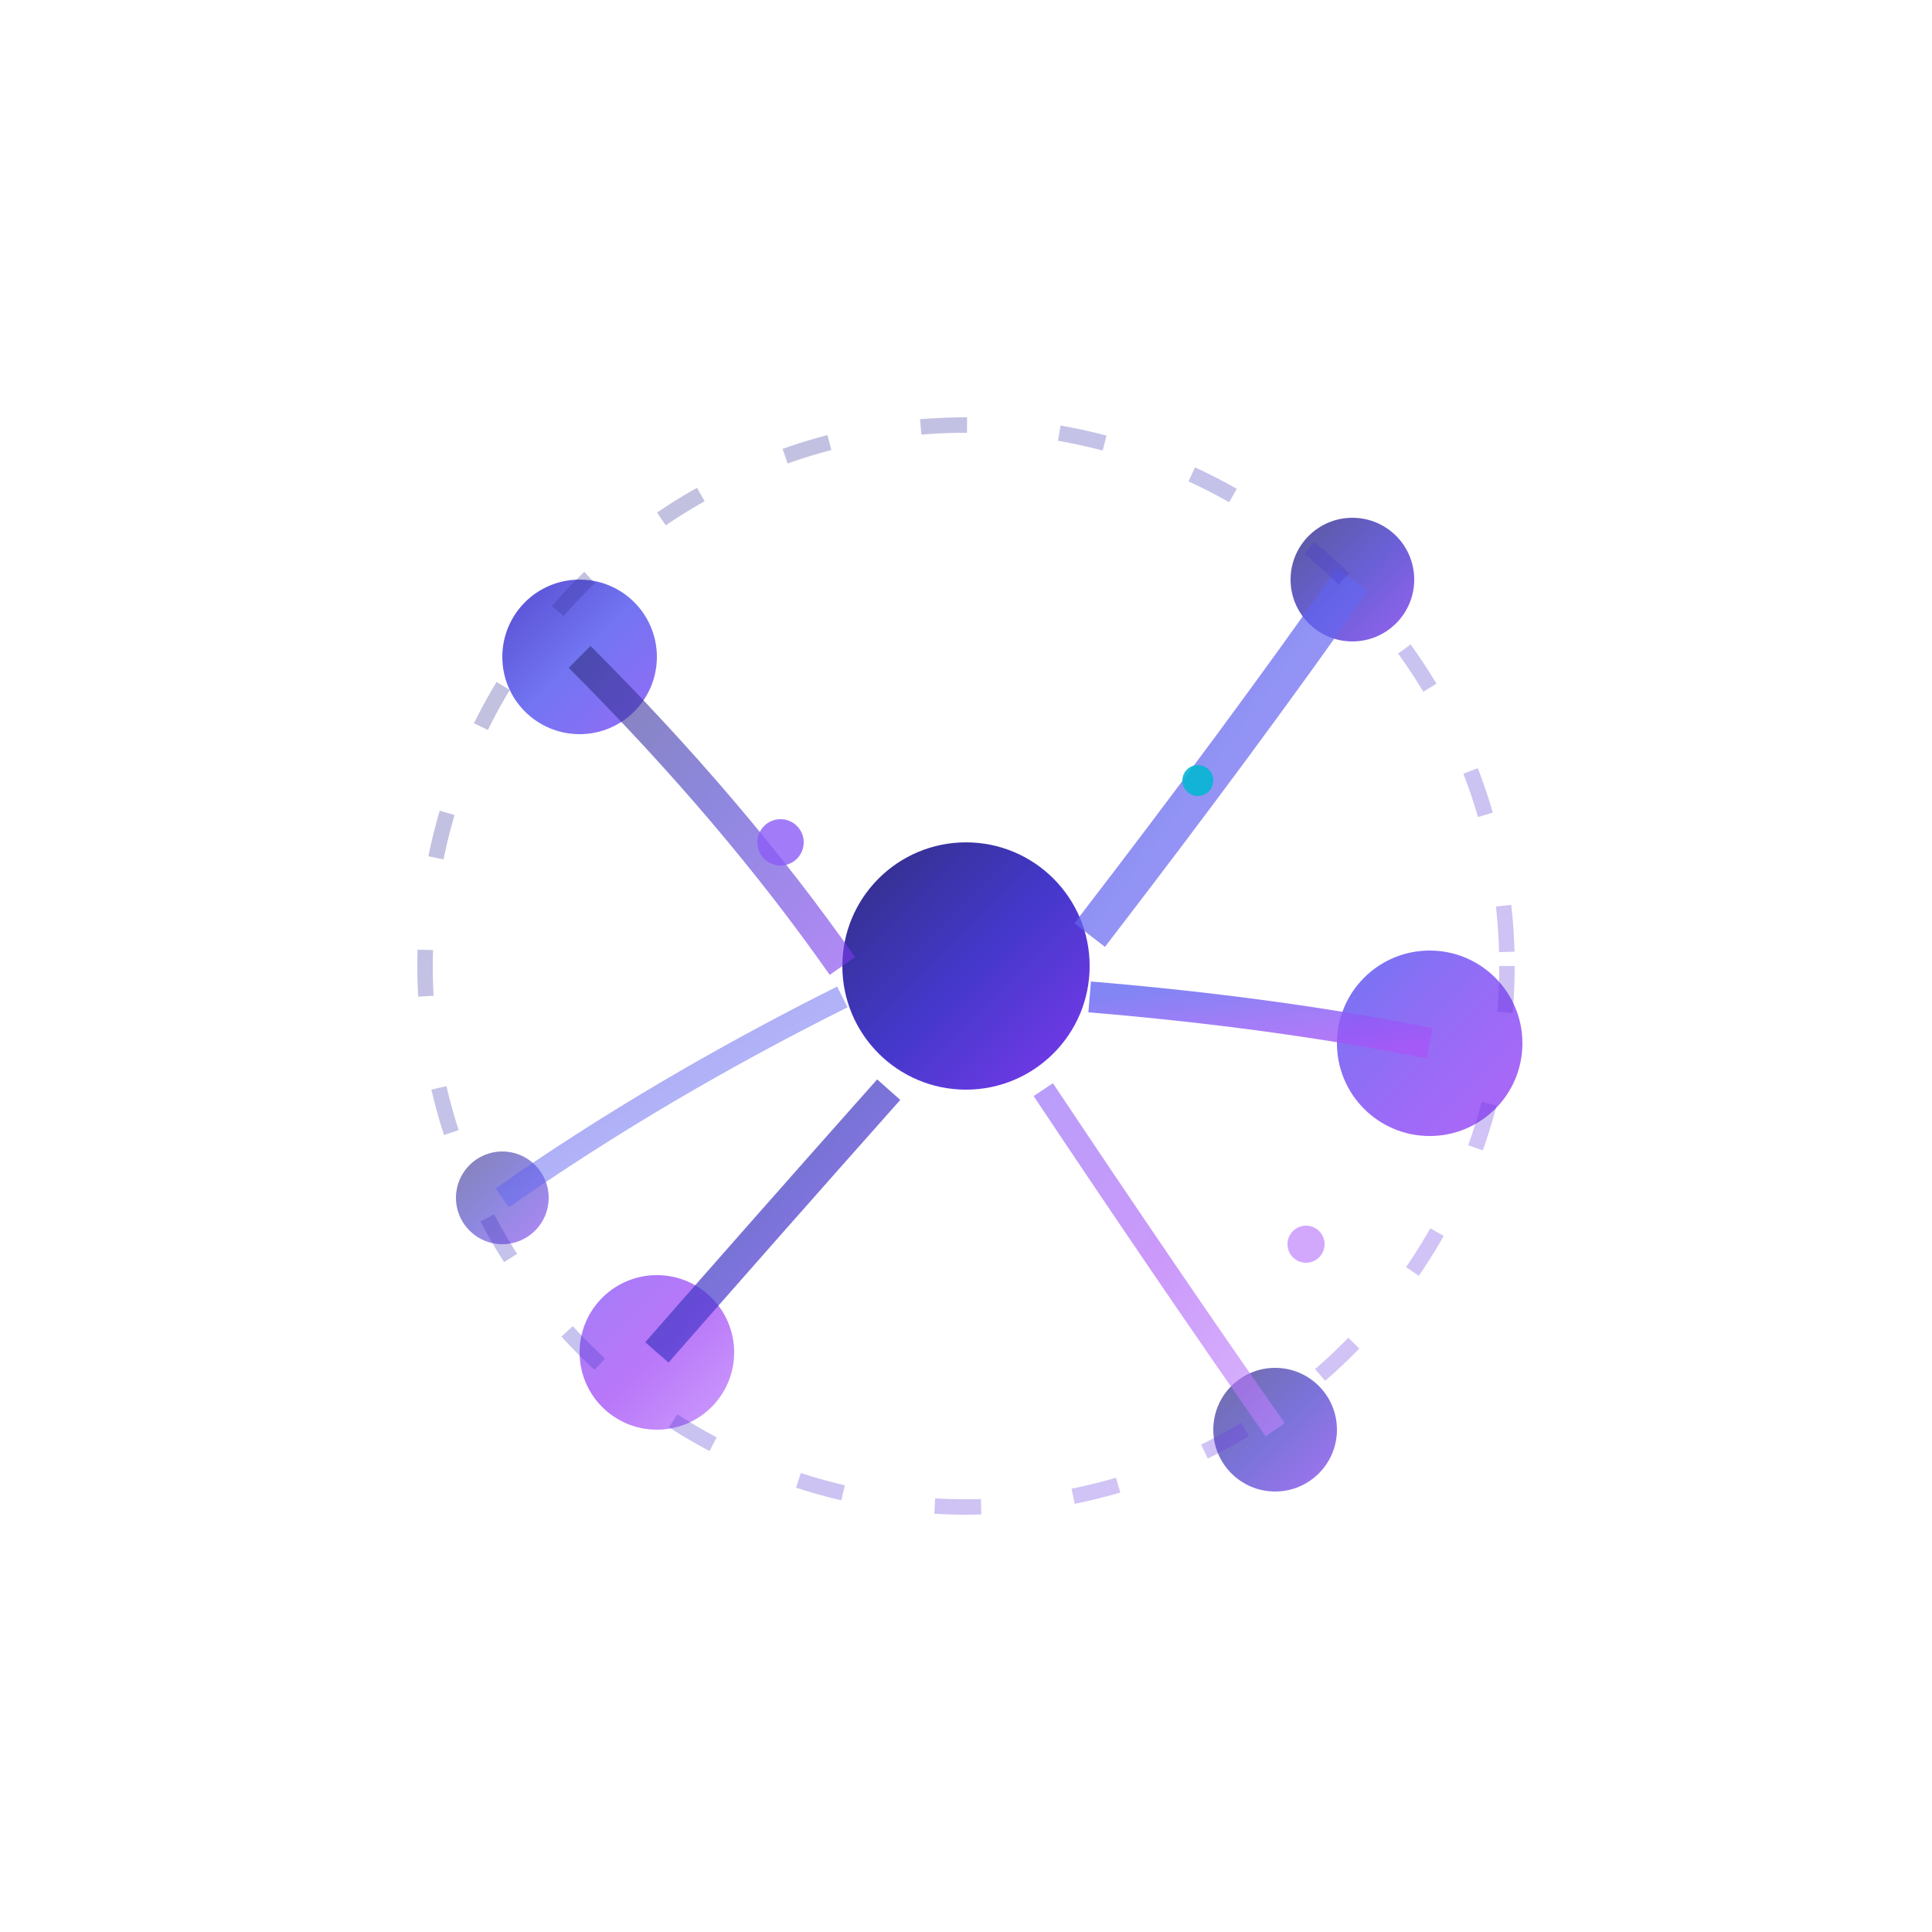 <?xml version="1.0" encoding="UTF-8"?>
<svg width="40" height="40" viewBox="0 0 40 40" fill="none" xmlns="http://www.w3.org/2000/svg">
  <!-- FlowSmartly logo gradients -->
  <defs>
    <linearGradient id="petal1" x1="0%" y1="0%" x2="100%" y2="100%">
      <stop offset="0%" stop-color="#312e81" />
      <stop offset="50%" stop-color="#4338ca" />
      <stop offset="100%" stop-color="#7c3aed" />
    </linearGradient>
    <linearGradient id="petal2" x1="0%" y1="0%" x2="100%" y2="100%">
      <stop offset="0%" stop-color="#4338ca" />
      <stop offset="50%" stop-color="#6366f1" />
      <stop offset="100%" stop-color="#8b5cf6" />
    </linearGradient>
    <linearGradient id="petal3" x1="0%" y1="0%" x2="100%" y2="100%">
      <stop offset="0%" stop-color="#6366f1" />
      <stop offset="50%" stop-color="#8b5cf6" />
      <stop offset="100%" stop-color="#a855f7" />
    </linearGradient>
    <linearGradient id="petal4" x1="0%" y1="0%" x2="100%" y2="100%">
      <stop offset="0%" stop-color="#8b5cf6" />
      <stop offset="50%" stop-color="#a855f7" />
      <stop offset="100%" stop-color="#c084fc" />
    </linearGradient>
  </defs>
  
  <!-- Advanced Neural Flow logo with interconnected nodes -->
  <g transform="translate(4, 4) scale(0.32)">
    <!-- Main central node -->
    <circle cx="50" cy="50" r="8" fill="url(#petal1)" />
    
    <!-- Satellite nodes -->
    <circle cx="25" cy="30" r="5" fill="url(#petal2)" opacity="0.9" />
    <circle cx="75" cy="25" r="4" fill="url(#petal1)" opacity="0.8" />
    <circle cx="80" cy="55" r="6" fill="url(#petal3)" opacity="0.9" />
    <circle cx="70" cy="80" r="4" fill="url(#petal1)" opacity="0.7" />
    <circle cx="30" cy="75" r="5" fill="url(#petal4)" opacity="0.8" />
    <circle cx="20" cy="65" r="3" fill="url(#petal1)" opacity="0.6" />
    
    <!-- Dynamic connection lines -->
    <path d="M42 50 Q35 40 25 30" stroke="url(#petal1)" stroke-width="2" fill="none" opacity="0.6" />
    <path d="M58 48 Q68 35 75 25" stroke="url(#petal2)" stroke-width="2.5" fill="none" opacity="0.7" />
    <path d="M58 52 Q70 53 80 55" stroke="url(#petal3)" stroke-width="2" fill="none" opacity="0.8" />
    <path d="M55 58 Q63 70 70 80" stroke="url(#petal4)" stroke-width="1.5" fill="none" opacity="0.6" />
    <path d="M45 58 Q37 67 30 75" stroke="url(#petal1)" stroke-width="2" fill="none" opacity="0.7" />
    <path d="M42 52 Q30 58 20 65" stroke="url(#petal2)" stroke-width="1.5" fill="none" opacity="0.5" />
    
    <!-- Flow particles -->
    <circle cx="38" cy="42" r="1.5" fill="#8b5cf6" opacity="0.8" />
    <circle cx="65" cy="38" r="1" fill="#06b6d4" opacity="0.9" />
    <circle cx="72" cy="68" r="1.2" fill="#c084fc" opacity="0.7" />
    
    <!-- Outer orbital ring -->
    <circle cx="50" cy="50" r="35" stroke="url(#petal1)" stroke-width="1" fill="none" opacity="0.3" stroke-dasharray="3,6" />
  </g>
</svg>
